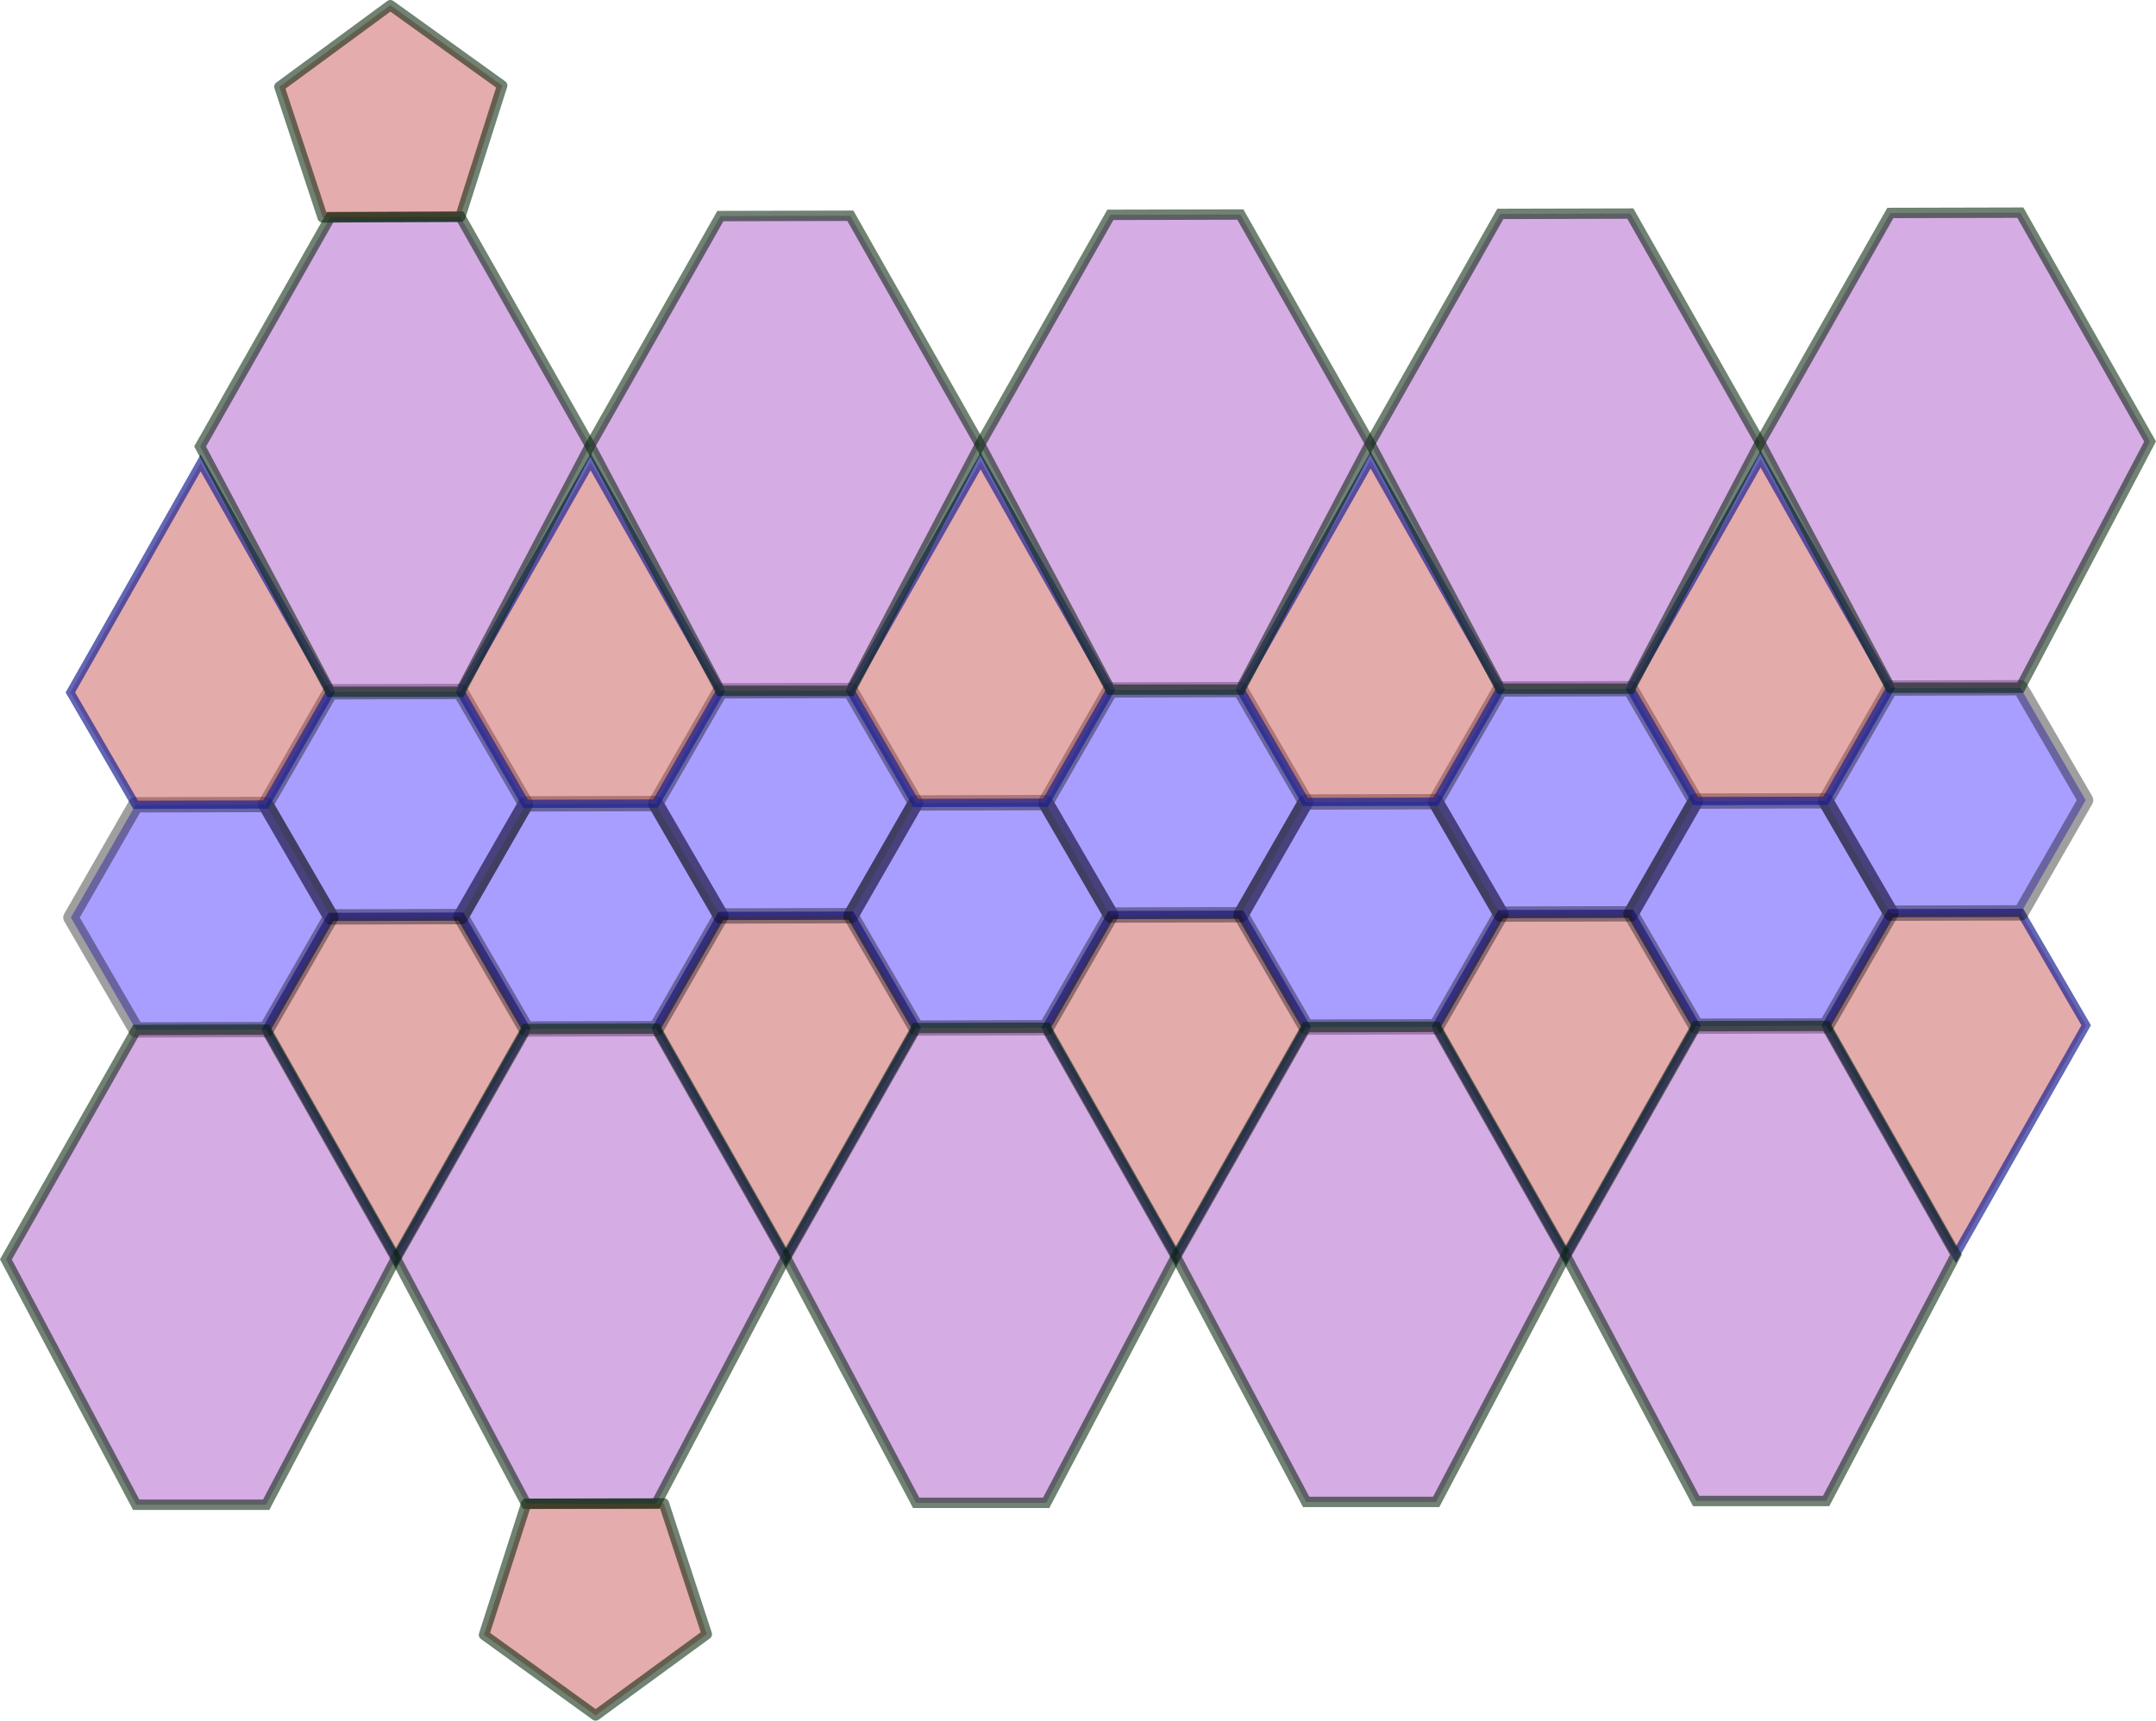 <?xml version="1.0" encoding="UTF-8" standalone="no"?>
<!-- Created with Inkscape (http://www.inkscape.org/) -->

<svg
   viewBox="0 0 1149.867 917.866"
   version="1.1"
   id="svg5"
   inkscape:version="1.1.1 (3bf5ae0d25, 2021-09-20)"
   sodipodi:docname="svg.svg"
   xmlns:inkscape="http://www.inkscape.org/namespaces/inkscape"
   xmlns:sodipodi="http://sodipodi.sourceforge.net/DTD/sodipodi-0.dtd"
   xmlns="http://www.w3.org/2000/svg"
   xmlns:svg="http://www.w3.org/2000/svg">
  <sodipodi:namedview
     id="namedview7"
     pagecolor="#ffffff"
     bordercolor="#666666"
     borderopacity="1.0"
     inkscape:pageshadow="2"
     inkscape:pageopacity="0.0"
     inkscape:pagecheckerboard="0"
     inkscape:document-units="mm"
     showgrid="false"
     showguides="true"
     inkscape:guide-bbox="true"
     inkscape:zoom="0.40043841"
     inkscape:cx="-403.30796"
     inkscape:cy="700.48225"
     inkscape:window-width="3440"
     inkscape:window-height="1369"
     inkscape:window-x="0"
     inkscape:window-y="34"
     inkscape:window-maximized="1"
     inkscape:current-layer="layer1"
     fit-margin-top="0"
     fit-margin-left="0"
     fit-margin-right="0"
     fit-margin-bottom="0">
    <sodipodi:guide
       position="838.571,700.639"
       orientation="1,0"
       id="guide6708" />
  </sodipodi:namedview>
  <defs
     id="defs2" />
  <g
     inkscape:label="Layer 1"
     inkscape:groupmode="layer"
     id="layer1"
     transform="translate(-2.186,-0.412)">
    <path
       style="fill:#c34343;fill-opacity:0.443;stroke:#171e92;stroke-width:4.403;stroke-linecap:butt;stroke-linejoin:miter;stroke-miterlimit:4;stroke-dasharray:none;stroke-opacity:0.673"
       d="m 698.81,548.326 -34.81,-59.961 -69.332,0.166 -34.522,60.127 69.191,122.082 z"
       id="path10514-6"
       sodipodi:nodetypes="cccccc" />
    <path
       style="fill:#c34343;fill-opacity:0.443;stroke:#171e92;stroke-width:4.403;stroke-linecap:butt;stroke-linejoin:miter;stroke-miterlimit:4;stroke-dasharray:none;stroke-opacity:0.673"
       d="m 906.807,547.828 -34.81,-59.961 -69.332,0.166 -34.522,60.127 69.191,122.082 z"
       id="path10514-6-3"
       sodipodi:nodetypes="cccccc" />
    <path
       style="fill:#c34343;fill-opacity:0.443;stroke:#171e92;stroke-width:4.403;stroke-linecap:butt;stroke-linejoin:miter;stroke-miterlimit:4;stroke-dasharray:none;stroke-opacity:0.673"
       d="m 1114.804,547.33 -34.81,-59.961 -69.332,0.166 -34.522,60.127 69.191,122.082 z"
       id="path10514-6-33"
       sodipodi:nodetypes="cccccc" />
    <path
       style="fill:#c34343;fill-opacity:0.443;stroke:#171e92;stroke-width:4.403;stroke-linecap:butt;stroke-linejoin:miter;stroke-miterlimit:4;stroke-dasharray:none;stroke-opacity:0.673"
       d="m 490.812,548.825 -34.81,-59.961 -69.332,0.166 -34.522,60.127 69.191,122.082 z"
       id="path10514-6-8"
       sodipodi:nodetypes="cccccc" />
    <path
       style="fill:#c34343;fill-opacity:0.443;stroke:#171e92;stroke-width:4.403;stroke-linecap:butt;stroke-linejoin:miter;stroke-miterlimit:4;stroke-dasharray:none;stroke-opacity:0.673"
       d="m 282.815,549.323 -34.81,-59.961 -69.332,0.166 -34.522,60.127 69.191,122.082 z"
       id="path10514-6-6"
       sodipodi:nodetypes="cccccc" />
    <path
       sodipodi:type="star"
       style="fill:#3c25ff;fill-opacity:0.443;stroke:#000000;stroke-width:8.183;stroke-linejoin:round;stroke-opacity:0.377"
       id="path10057"
       inkscape:flatsided="true"
       sodipodi:sides="6"
       sodipodi:cx="317.33755"
       sodipodi:cy="489.19601"
       sodipodi:r1="69.332626"
       sodipodi:r2="60.043816"
       sodipodi:arg1="-0.0023947906"
       sodipodi:arg2="0.52120398"
       inkscape:rounded="0"
       inkscape:randomized="0"
       d="m 386.67,489.03 -34.522,60.127 -69.332,0.166 -34.81,-59.961 34.522,-60.127 69.332,-0.166 z" />
    <path
       sodipodi:type="star"
       style="fill:#3c25ff;fill-opacity:0.443;stroke:#000000;stroke-width:8.183;stroke-linejoin:round;stroke-opacity:0.377"
       id="path10057-8"
       inkscape:flatsided="true"
       sodipodi:sides="6"
       sodipodi:cx="-699.94489"
       sodipodi:cy="675.63031"
       sodipodi:r1="69.332626"
       sodipodi:r2="60.043816"
       sodipodi:arg1="-0.0023947906"
       sodipodi:arg2="0.52120398"
       inkscape:rounded="0"
       inkscape:randomized="0"
       d="m -630.612,675.464 -34.522,60.127 -69.332,0.166 -34.81,-59.961 34.522,-60.127 69.332,-0.166 z"
       transform="translate(913.14,-246.229)" />
    <path
       sodipodi:type="star"
       style="fill:#3c25ff;fill-opacity:0.443;stroke:#000000;stroke-width:8.183;stroke-linejoin:round;stroke-opacity:0.377"
       id="path10057-5"
       inkscape:flatsided="true"
       sodipodi:sides="6"
       sodipodi:cx="-699.94489"
       sodipodi:cy="675.63031"
       sodipodi:r1="69.332626"
       sodipodi:r2="60.043816"
       sodipodi:arg1="-0.0023947906"
       sodipodi:arg2="0.52120398"
       inkscape:rounded="0"
       inkscape:randomized="0"
       d="m -630.612,675.464 -34.522,60.127 -69.332,0.166 -34.81,-59.961 34.522,-60.127 69.332,-0.166 z"
       transform="translate(809.285,-185.936)" />
    <path
       sodipodi:type="star"
       style="fill:#3c25ff;fill-opacity:0.443;stroke:#000000;stroke-width:8.183;stroke-linejoin:round;stroke-opacity:0.377"
       id="path10057-7"
       inkscape:flatsided="true"
       sodipodi:sides="6"
       sodipodi:cx="-699.94489"
       sodipodi:cy="675.63031"
       sodipodi:r1="69.332626"
       sodipodi:r2="60.043816"
       sodipodi:arg1="-0.0023947906"
       sodipodi:arg2="0.52120398"
       inkscape:rounded="0"
       inkscape:randomized="0"
       d="m -630.612,675.464 -34.522,60.127 -69.332,0.166 -34.81,-59.961 34.522,-60.127 69.332,-0.166 z"
       transform="translate(1121.137,-246.727)" />
    <path
       sodipodi:type="star"
       style="fill:#3c25ff;fill-opacity:0.443;stroke:#000000;stroke-width:8.183;stroke-linejoin:round;stroke-opacity:0.377"
       id="path10057-4"
       inkscape:flatsided="true"
       sodipodi:sides="6"
       sodipodi:cx="-699.94489"
       sodipodi:cy="675.63031"
       sodipodi:r1="69.332626"
       sodipodi:r2="60.043816"
       sodipodi:arg1="-0.0023947906"
       sodipodi:arg2="0.52120398"
       inkscape:rounded="0"
       inkscape:randomized="0"
       d="m -630.612,675.464 -34.522,60.127 -69.332,0.166 -34.81,-59.961 34.522,-60.127 69.332,-0.166 z"
       transform="translate(1225.28,-186.932)" />
    <path
       sodipodi:type="star"
       style="fill:#3c25ff;fill-opacity:0.443;stroke:#000000;stroke-width:8.183;stroke-linejoin:round;stroke-opacity:0.377"
       id="path10057-1"
       inkscape:flatsided="true"
       sodipodi:sides="6"
       sodipodi:cx="-699.94489"
       sodipodi:cy="675.63031"
       sodipodi:r1="69.332626"
       sodipodi:r2="60.043816"
       sodipodi:arg1="-0.0023947906"
       sodipodi:arg2="0.52120398"
       inkscape:rounded="0"
       inkscape:randomized="0"
       d="m -630.612,675.464 -34.522,60.127 -69.332,0.166 -34.81,-59.961 34.522,-60.127 69.332,-0.166 z"
       transform="translate(1329.135,-247.225)" />
    <path
       sodipodi:type="star"
       style="fill:#3c25ff;fill-opacity:0.443;stroke:#000000;stroke-width:8.183;stroke-linejoin:round;stroke-opacity:0.377"
       id="path10057-85"
       inkscape:flatsided="true"
       sodipodi:sides="6"
       sodipodi:cx="-699.94489"
       sodipodi:cy="675.63031"
       sodipodi:r1="69.332626"
       sodipodi:r2="60.043816"
       sodipodi:arg1="-0.0023947906"
       sodipodi:arg2="0.52120398"
       inkscape:rounded="0"
       inkscape:randomized="0"
       d="m -630.612,675.464 -34.522,60.127 -69.332,0.166 -34.81,-59.961 34.522,-60.127 69.332,-0.166 z"
       transform="translate(1433.277,-187.431)" />
    <path
       sodipodi:type="star"
       style="fill:#3c25ff;fill-opacity:0.443;stroke:#000000;stroke-width:8.183;stroke-linejoin:round;stroke-opacity:0.377"
       id="path10057-9"
       inkscape:flatsided="true"
       sodipodi:sides="6"
       sodipodi:cx="-699.94489"
       sodipodi:cy="675.63031"
       sodipodi:r1="69.332626"
       sodipodi:r2="60.043816"
       sodipodi:arg1="-0.0023947906"
       sodipodi:arg2="0.52120398"
       inkscape:rounded="0"
       inkscape:randomized="0"
       d="m -630.612,675.464 -34.522,60.127 -69.332,0.166 -34.81,-59.961 34.522,-60.127 69.332,-0.166 z"
       transform="translate(1537.132,-247.723)" />
    <path
       sodipodi:type="star"
       style="fill:#3c25ff;fill-opacity:0.443;stroke:#000000;stroke-width:8.183;stroke-linejoin:round;stroke-opacity:0.377"
       id="path10057-75"
       inkscape:flatsided="true"
       sodipodi:sides="6"
       sodipodi:cx="-699.94489"
       sodipodi:cy="675.63031"
       sodipodi:r1="69.332626"
       sodipodi:r2="60.043816"
       sodipodi:arg1="-0.0023947906"
       sodipodi:arg2="0.52120398"
       inkscape:rounded="0"
       inkscape:randomized="0"
       d="m -630.612,675.464 -34.522,60.127 -69.332,0.166 -34.81,-59.961 34.522,-60.127 69.332,-0.166 z"
       transform="translate(1641.274,-187.929)" />
    <path
       sodipodi:type="star"
       style="fill:#3c25ff;fill-opacity:0.443;stroke:#000000;stroke-width:8.183;stroke-linejoin:round;stroke-opacity:0.377"
       id="path10057-3"
       inkscape:flatsided="true"
       sodipodi:sides="6"
       sodipodi:cx="-699.94489"
       sodipodi:cy="675.63031"
       sodipodi:r1="69.332626"
       sodipodi:r2="60.043816"
       sodipodi:arg1="-0.0023947906"
       sodipodi:arg2="0.52120398"
       inkscape:rounded="0"
       inkscape:randomized="0"
       d="m -630.612,675.464 -34.522,60.127 -69.332,0.166 -34.81,-59.961 34.522,-60.127 69.332,-0.166 z"
       transform="translate(1745.129,-248.221)" />
    <path
       style="fill:#c34343;fill-opacity:0.443;stroke:#171e92;stroke-width:4.403;stroke-linecap:butt;stroke-linejoin:miter;stroke-miterlimit:4;stroke-dasharray:none;stroke-opacity:0.673"
       d="m 455.715,368.777 34.81,59.961 69.332,-0.166 34.522,-60.127 -69.191,-122.082 z"
       id="path10514"
       sodipodi:nodetypes="cccccc" />
    <path
       style="fill:#c34343;fill-opacity:0.443;stroke:#171e92;stroke-width:4.403;stroke-linecap:butt;stroke-linejoin:miter;stroke-miterlimit:4;stroke-dasharray:none;stroke-opacity:0.673"
       d="m 247.718,369.275 34.81,59.961 69.332,-0.166 34.522,-60.127 -69.191,-122.082 z"
       id="path10514-8"
       sodipodi:nodetypes="cccccc" />
    <path
       style="fill:#c34343;fill-opacity:0.443;stroke:#171e92;stroke-width:4.403;stroke-linecap:butt;stroke-linejoin:miter;stroke-miterlimit:4;stroke-dasharray:none;stroke-opacity:0.673"
       d="m 39.72,369.773 34.81,59.961 69.332,-0.166 34.522,-60.127 -69.191,-122.082 z"
       id="path10514-83"
       sodipodi:nodetypes="cccccc" />
    <path
       style="fill:#c34343;fill-opacity:0.443;stroke:#171e92;stroke-width:4.403;stroke-linecap:butt;stroke-linejoin:miter;stroke-miterlimit:4;stroke-dasharray:none;stroke-opacity:0.673"
       d="m 663.712,368.279 34.81,59.961 69.332,-0.166 34.522,-60.127 -69.191,-122.082 z"
       id="path10514-1"
       sodipodi:nodetypes="cccccc" />
    <path
       style="fill:#c34343;fill-opacity:0.443;stroke:#171e92;stroke-width:4.403;stroke-linecap:butt;stroke-linejoin:miter;stroke-miterlimit:4;stroke-dasharray:none;stroke-opacity:0.673"
       d="m 871.709,367.78 34.81,59.961 69.332,-0.166 34.522,-60.127 -69.191,-122.082 z"
       id="path10514-89"
       sodipodi:nodetypes="cccccc" />
    <path
       style="fill:#a245c4;fill-opacity:0.443;stroke:#012005;stroke-width:5.537;stroke-linecap:butt;stroke-linejoin:miter;stroke-miterlimit:4;stroke-dasharray:none;stroke-opacity:0.562"
       d="M 490.812,548.825 421.339,671.239 490.812,802.092 h 69.332 L 629.336,670.741 560.145,548.659 Z"
       id="path11285"
       sodipodi:nodetypes="ccccccc" />
    <path
       style="fill:#a245c4;fill-opacity:0.443;stroke:#012005;stroke-width:5.537;stroke-linecap:butt;stroke-linejoin:miter;stroke-miterlimit:4;stroke-dasharray:none;stroke-opacity:0.562"
       d="m 698.81,548.326 -69.474,122.414 69.474,130.853 h 69.332 L 837.333,670.243 768.142,548.16 Z"
       id="path11285-4"
       sodipodi:nodetypes="ccccccc" />
    <path
       style="fill:#a245c4;fill-opacity:0.443;stroke:#012005;stroke-width:5.537;stroke-linecap:butt;stroke-linejoin:miter;stroke-miterlimit:4;stroke-dasharray:none;stroke-opacity:0.562"
       d="m 906.807,547.828 -69.474,122.414 69.474,130.853 h 69.332 L 1045.33,669.745 976.139,547.662 Z"
       id="path11285-8"
       sodipodi:nodetypes="ccccccc" />
    <path
       style="fill:#a245c4;fill-opacity:0.443;stroke:#012005;stroke-width:5.537;stroke-linecap:butt;stroke-linejoin:miter;stroke-miterlimit:4;stroke-dasharray:none;stroke-opacity:0.562"
       d="m 282.815,549.323 -69.474,122.414 69.474,130.853 h 69.332 L 421.339,671.239 352.148,549.157 Z"
       id="path11285-88"
       sodipodi:nodetypes="ccccccc" />
    <path
       style="fill:#a245c4;fill-opacity:0.443;stroke:#012005;stroke-width:5.537;stroke-linecap:butt;stroke-linejoin:miter;stroke-miterlimit:4;stroke-dasharray:none;stroke-opacity:0.562"
       d="M 74.818,549.821 5.344,672.235 74.818,803.088 H 144.15 L 213.341,671.737 144.15,549.655 Z"
       id="path11285-9"
       sodipodi:nodetypes="ccccccc" />
    <path
       style="fill:#a245c4;fill-opacity:0.443;stroke:#012005;stroke-width:5.537;stroke-linecap:butt;stroke-linejoin:miter;stroke-miterlimit:4;stroke-dasharray:none;stroke-opacity:0.562"
       d="m 178.385,116.173 -69.474,122.414 69.474,130.853 h 69.332 L 316.909,238.09 247.718,116.007 Z"
       id="path11285-7"
       sodipodi:nodetypes="ccccccc" />
    <path
       style="fill:#a245c4;fill-opacity:0.443;stroke:#012005;stroke-width:5.537;stroke-linecap:butt;stroke-linejoin:miter;stroke-miterlimit:4;stroke-dasharray:none;stroke-opacity:0.562"
       d="m 386.382,115.675 -69.474,122.414 69.474,130.853 h 69.332 L 524.906,237.591 455.715,115.509 Z"
       id="path11285-76"
       sodipodi:nodetypes="ccccccc" />
    <path
       style="fill:#a245c4;fill-opacity:0.443;stroke:#012005;stroke-width:5.537;stroke-linecap:butt;stroke-linejoin:miter;stroke-miterlimit:4;stroke-dasharray:none;stroke-opacity:0.562"
       d="m 802.377,114.513 -69.474,122.414 69.474,130.853 h 69.332 L 940.9,236.429 871.709,114.347 Z"
       id="path11285-0"
       sodipodi:nodetypes="ccccccc" />
    <path
       style="fill:#a245c4;fill-opacity:0.443;stroke:#012005;stroke-width:5.537;stroke-linecap:butt;stroke-linejoin:miter;stroke-miterlimit:4;stroke-dasharray:none;stroke-opacity:0.562"
       d="m 1010.374,114.015 -69.474,122.414 69.474,130.853 h 69.332 l 69.191,-131.351 -69.191,-122.082 z"
       id="path11285-3"
       sodipodi:nodetypes="ccccccc" />
    <path
       style="fill:#a245c4;fill-opacity:0.443;stroke:#012005;stroke-width:5.537;stroke-linecap:butt;stroke-linejoin:miter;stroke-miterlimit:4;stroke-dasharray:none;stroke-opacity:0.562"
       d="m 594.38,115.011 -69.474,122.414 69.474,130.853 H 663.712 L 732.903,236.927 663.712,114.845 Z"
       id="path11285-43"
       sodipodi:nodetypes="ccccccc" />
    <path
       sodipodi:type="star"
       style="fill:#c44546;fill-opacity:0.443;stroke:#012005;stroke-width:5.537;stroke-linejoin:round;stroke-miterlimit:4;stroke-dasharray:none;stroke-opacity:0.562"
       id="path12784"
       inkscape:flatsided="true"
       sodipodi:sides="5"
       sodipodi:cx="319.68393"
       sodipodi:cy="853.03076"
       sodipodi:r1="62.4785"
       sodipodi:r2="49.168224"
       sodipodi:arg1="-2.2019836"
       sodipodi:arg2="-1.5736651"
       inkscape:rounded="0"
       inkscape:randomized="0"
       d="m 282.815,802.59 73.448,-0.211 22.897,69.788 -59.297,43.342 -59.544,-43.001 z"
       inkscape:transform-center-x="-3.1273967"
       inkscape:transform-center-y="2.7481596" />
    <path
       sodipodi:type="star"
       style="fill:#c44546;fill-opacity:0.443;stroke:#012005;stroke-width:5.537;stroke-linejoin:round;stroke-miterlimit:4;stroke-dasharray:none;stroke-opacity:0.562"
       id="path12784-0"
       inkscape:flatsided="true"
       sodipodi:sides="5"
       sodipodi:cx="-697.59851"
       sodipodi:cy="1039.4651"
       sodipodi:r1="62.4785"
       sodipodi:r2="49.168224"
       sodipodi:arg1="-2.2019836"
       sodipodi:arg2="-1.5736651"
       inkscape:rounded="0"
       inkscape:randomized="0"
       inkscape:transform-center-x="-4.2408645"
       inkscape:transform-center-y="-6.6338901"
       d="m -734.467,989.024 73.448,-0.211 22.897,69.788 -59.297,43.342 -59.544,-43.001 z"
       transform="rotate(35.858,1261.421,1956.224)" />
  </g>
</svg>
